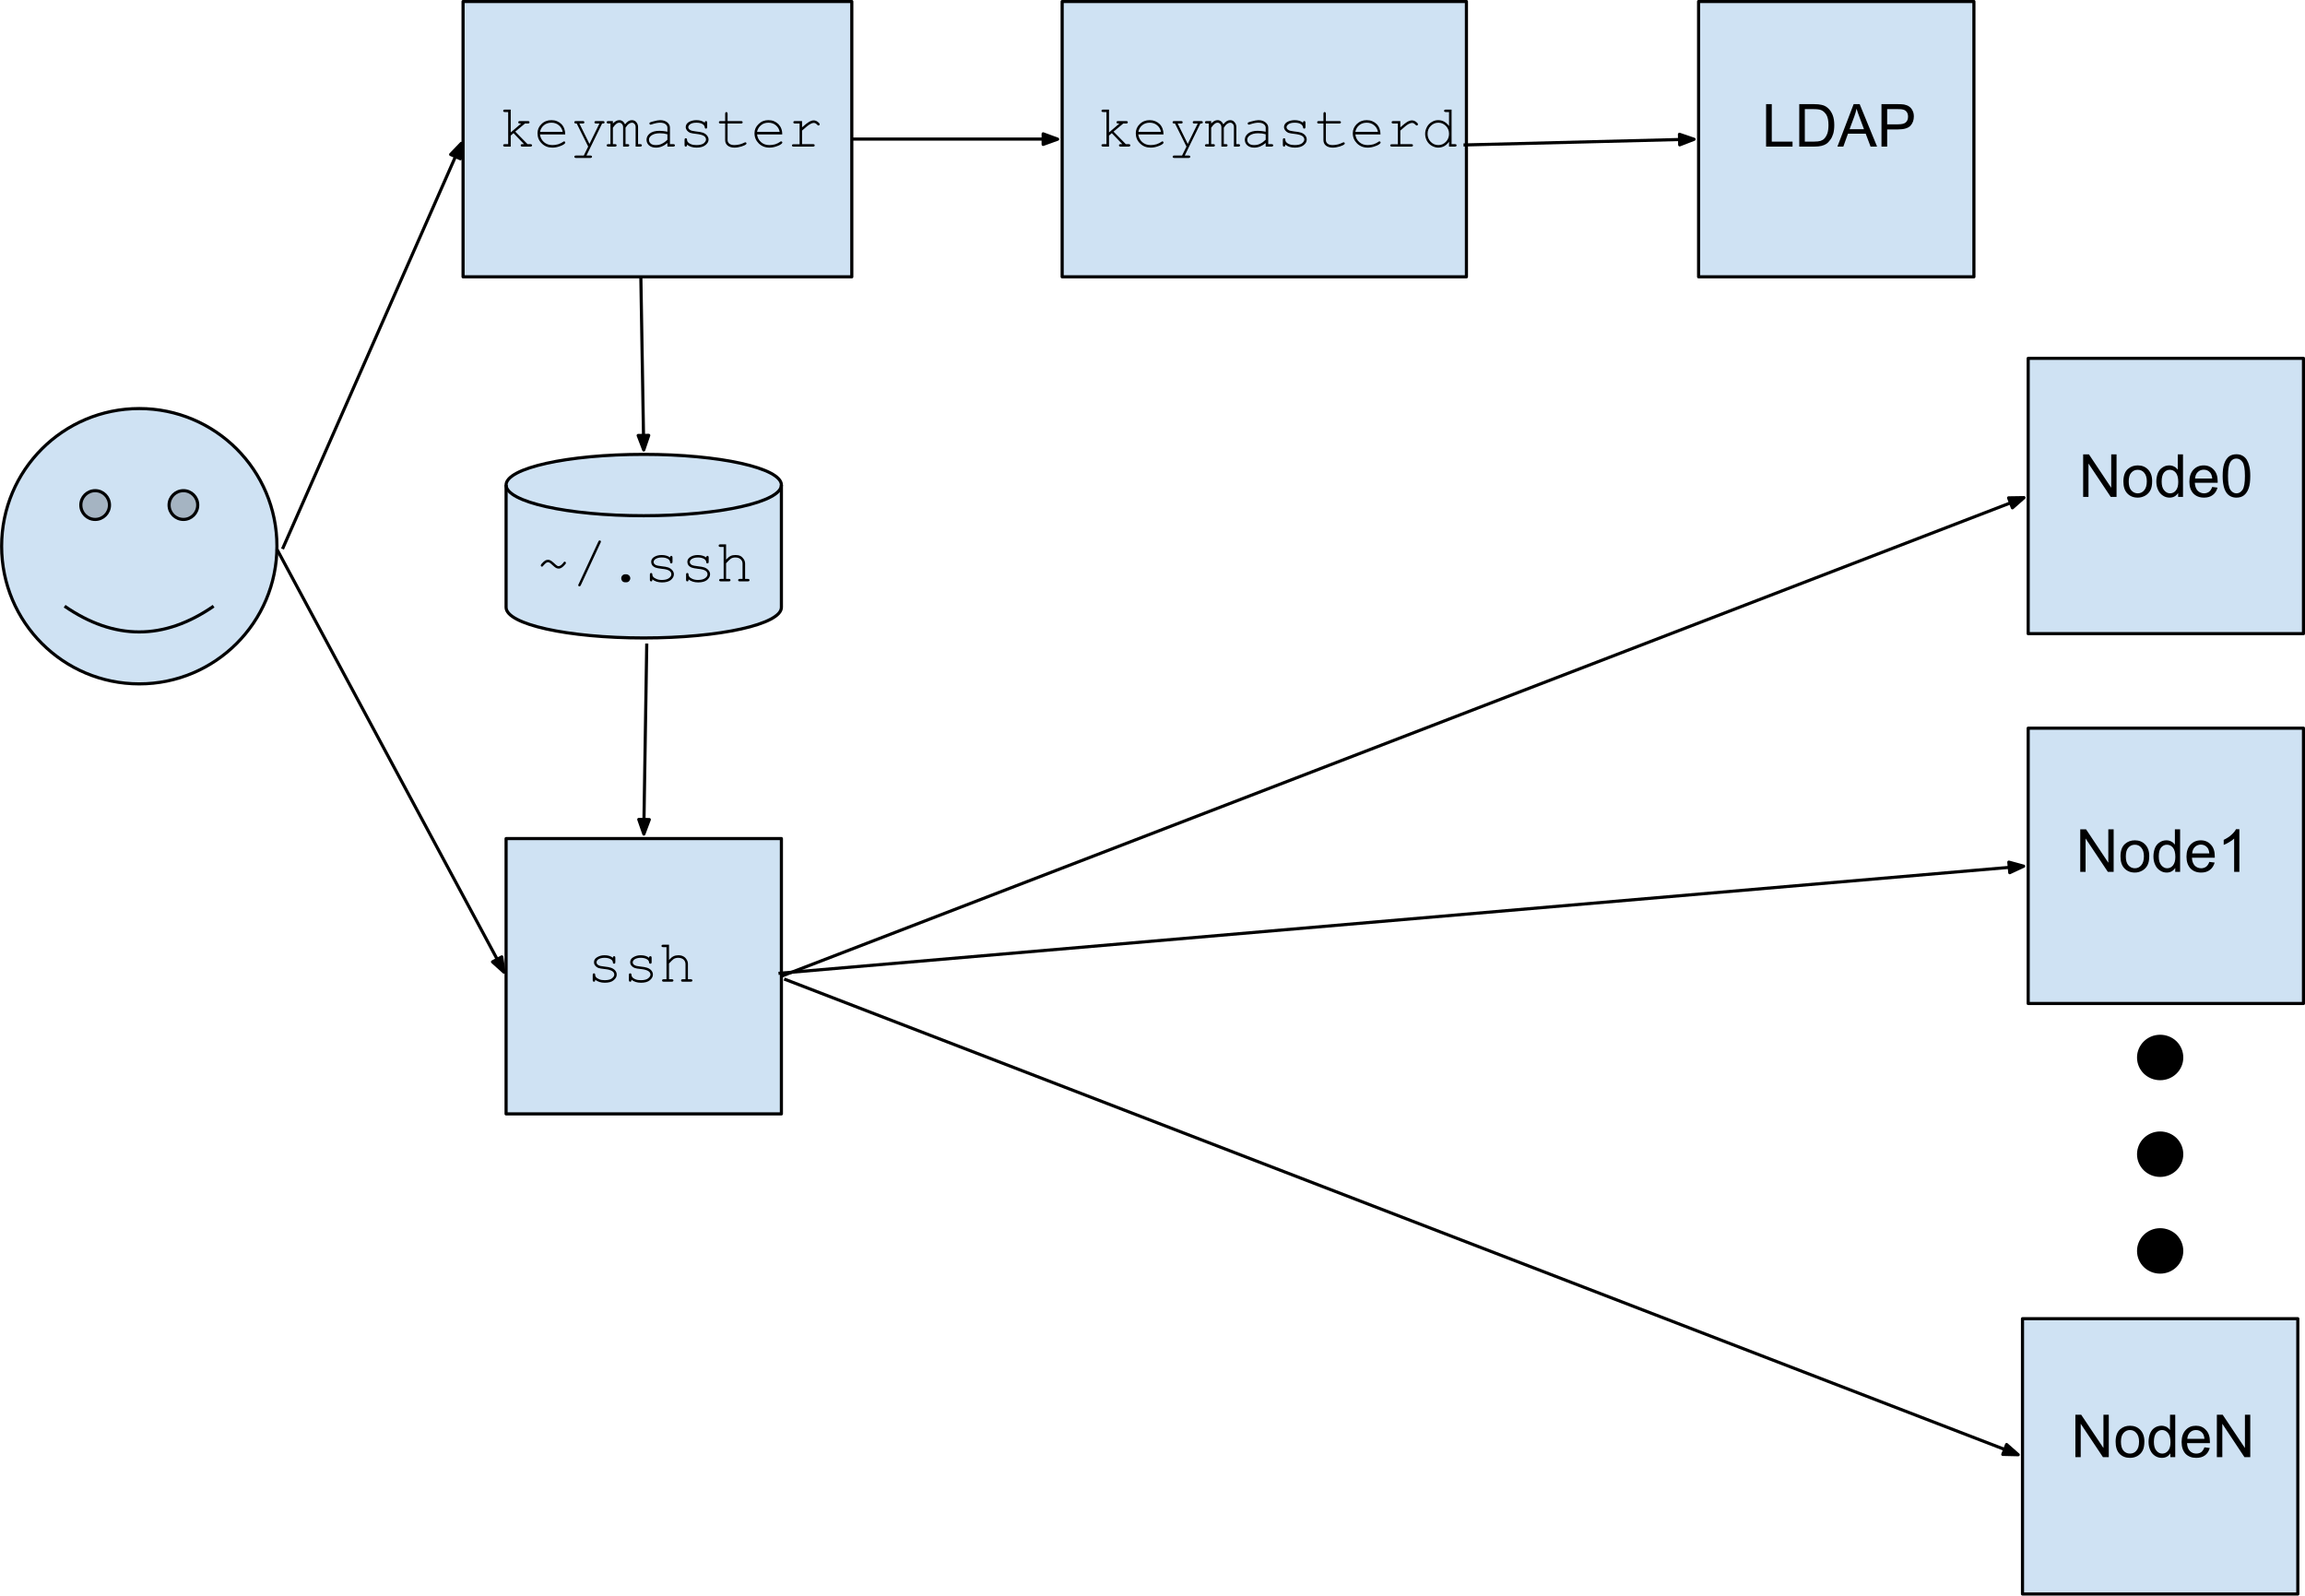 <?xml version="1.0" encoding="UTF-8"?>
<!DOCTYPE svg PUBLIC "-//W3C//DTD SVG 1.1//EN" "http://www.w3.org/Graphics/SVG/1.1/DTD/svg11.dtd">
<svg version="1.2" width="198.76mm" height="137.59mm" viewBox="-14 366 19876 13759" preserveAspectRatio="xMidYMid" fill-rule="evenodd" stroke-width="28.222" stroke-linejoin="round" xmlns="http://www.w3.org/2000/svg" xmlns:ooo="http://xml.openoffice.org/svg/export" xmlns:xlink="http://www.w3.org/1999/xlink" xmlns:presentation="http://sun.com/xmlns/staroffice/presentation" xmlns:smil="http://www.w3.org/2001/SMIL20/" xmlns:anim="urn:oasis:names:tc:opendocument:xmlns:animation:1.0" xml:space="preserve">
 <defs class="ClipPathGroup">
  <clipPath id="presentation_clip_path" clipPathUnits="userSpaceOnUse">
   <rect x="-14" y="366" width="19876" height="13759"/>
  </clipPath>
  <clipPath id="presentation_clip_path_shrink" clipPathUnits="userSpaceOnUse">
   <rect x="5" y="379" width="19837" height="13732"/>
  </clipPath>
 </defs>
 <defs class="TextShapeIndex">
  <g ooo:slide="id1" ooo:id-list="id3 id4 id5 id6 id7 id8 id9 id10 id11 id12 id13 id14 id15 id16 id17 id18 id19 id20 id21 id22 id23 id24 id25 id26 id27 id28 id29 id30 id31 id32 id33 id34 id35 id36 id37 id38 id39 id40 id41 id42 id43 id44 id45 id46 id47 id48 id49 id50 id51 id52 id53 id54 id55 id56 id57 id58 id59 id60 id61 id62 id63 id64 id65 id66 id67 id68 id69 id70 id71 id72 id73 id74 id75 id76 id77"/>
 </defs>
 <defs class="EmbeddedBulletChars">
  <g id="bullet-char-template-57356" transform="scale(0,-0)">
   <path d="M 580,1141 L 1163,571 580,0 -4,571 580,1141 Z"/>
  </g>
  <g id="bullet-char-template-57354" transform="scale(0,-0)">
   <path d="M 8,1128 L 1137,1128 1137,0 8,0 8,1128 Z"/>
  </g>
  <g id="bullet-char-template-10146" transform="scale(0,-0)">
   <path d="M 174,0 L 602,739 174,1481 1456,739 174,0 Z M 1358,739 L 309,1346 659,739 1358,739 Z"/>
  </g>
  <g id="bullet-char-template-10132" transform="scale(0,-0)">
   <path d="M 2015,739 L 1276,0 717,0 1260,543 174,543 174,936 1260,936 717,1481 1274,1481 2015,739 Z"/>
  </g>
  <g id="bullet-char-template-10007" transform="scale(0,-0)">
   <path d="M 0,-2 C -7,14 -16,27 -25,37 L 356,567 C 262,823 215,952 215,954 215,979 228,992 255,992 264,992 276,990 289,987 310,991 331,999 354,1012 L 381,999 492,748 772,1049 836,1024 860,1049 C 881,1039 901,1025 922,1006 886,937 835,863 770,784 769,783 710,716 594,584 L 774,223 C 774,196 753,168 711,139 L 727,119 C 717,90 699,76 672,76 641,76 570,178 457,381 L 164,-76 C 142,-110 111,-127 72,-127 30,-127 9,-110 8,-76 1,-67 -2,-52 -2,-32 -2,-23 -1,-13 0,-2 Z"/>
  </g>
  <g id="bullet-char-template-10004" transform="scale(0,-0)">
   <path d="M 285,-33 C 182,-33 111,30 74,156 52,228 41,333 41,471 41,549 55,616 82,672 116,743 169,778 240,778 293,778 328,747 346,684 L 369,508 C 377,444 397,411 428,410 L 1163,1116 C 1174,1127 1196,1133 1229,1133 1271,1133 1292,1118 1292,1087 L 1292,965 C 1292,929 1282,901 1262,881 L 442,47 C 390,-6 338,-33 285,-33 Z"/>
  </g>
  <g id="bullet-char-template-9679" transform="scale(0,-0)">
   <path d="M 813,0 C 632,0 489,54 383,161 276,268 223,411 223,592 223,773 276,916 383,1023 489,1130 632,1184 813,1184 992,1184 1136,1130 1245,1023 1353,916 1407,772 1407,592 1407,412 1353,268 1245,161 1136,54 992,0 813,0 Z"/>
  </g>
  <g id="bullet-char-template-8226" transform="scale(0,-0)">
   <path d="M 346,457 C 273,457 209,483 155,535 101,586 74,649 74,723 74,796 101,859 155,911 209,963 273,989 346,989 419,989 480,963 531,910 582,859 608,796 608,723 608,648 583,586 532,535 482,483 420,457 346,457 Z"/>
  </g>
  <g id="bullet-char-template-8211" transform="scale(0,-0)">
   <path d="M -4,459 L 1135,459 1135,606 -4,606 -4,459 Z"/>
  </g>
  <g id="bullet-char-template-61548" transform="scale(0,-0)">
   <path d="M 173,740 C 173,903 231,1043 346,1159 462,1274 601,1332 765,1332 928,1332 1067,1274 1183,1159 1299,1043 1357,903 1357,740 1357,577 1299,437 1183,322 1067,206 928,148 765,148 601,148 462,206 346,322 231,437 173,577 173,740 Z"/>
  </g>
 </defs>
 <defs class="TextEmbeddedBitmaps"/>
 <g class="SlideGroup">
  <g>
   <g id="container-id1">
    <g id="id1" class="Slide" clip-path="url(#presentation_clip_path)">
     <g class="Page">
      <g class="com.sun.star.drawing.ClosedBezierShape">
       <g id="id3">
        <rect class="BoundingBox" stroke="none" fill="none" x="0" y="3888" width="2375" height="2376"/>
        <path fill="rgb(207,226,243)" stroke="none" d="M 0,5076 C 0,4420 531,3889 1187,3889 1842,3889 2374,4420 2374,5076 2374,5731 1842,6263 1187,6263 531,6263 0,5731 0,5076 Z"/>
       </g>
      </g>
      <g class="com.sun.star.drawing.ClosedBezierShape">
       <g id="id4">
        <rect class="BoundingBox" stroke="none" fill="none" x="682" y="4597" width="1010" height="249"/>
        <path fill="rgb(165,180,194)" stroke="none" d="M 683,4721 C 683,4653 738,4597 807,4597 875,4597 930,4653 930,4721 930,4790 875,4845 807,4845 738,4845 683,4790 683,4721 Z M 1444,4721 C 1444,4653 1499,4597 1568,4597 1636,4597 1691,4653 1691,4721 1691,4790 1636,4845 1568,4845 1499,4845 1444,4790 1444,4721 Z"/>
       </g>
      </g>
      <g class="com.sun.star.drawing.ClosedBezierShape">
       <g id="id5">
        <rect class="BoundingBox" stroke="none" fill="none" x="543" y="5593" width="1286" height="223"/>
       </g>
      </g>
      <g class="com.sun.star.drawing.ClosedBezierShape">
       <g id="id6">
        <rect class="BoundingBox" stroke="none" fill="none" x="0" y="3888" width="2375" height="2376"/>
       </g>
      </g>
      <g class="com.sun.star.drawing.OpenBezierShape">
       <g id="id7">
        <rect class="BoundingBox" stroke="none" fill="none" x="669" y="4583" width="1037" height="277"/>
        <path fill="none" stroke="rgb(0,0,0)" stroke-width="27" stroke-linejoin="round" d="M 683,4721 C 683,4653 738,4597 807,4597 875,4597 930,4653 930,4721 930,4790 875,4845 807,4845 738,4845 683,4790 683,4721 Z"/>
        <path fill="none" stroke="rgb(0,0,0)" stroke-width="27" stroke-linejoin="round" d="M 1444,4721 C 1444,4653 1499,4597 1568,4597 1636,4597 1691,4653 1691,4721 1691,4790 1636,4845 1568,4845 1499,4845 1444,4790 1444,4721 Z"/>
       </g>
      </g>
      <g class="com.sun.star.drawing.OpenBezierShape">
       <g id="id8">
        <rect class="BoundingBox" stroke="none" fill="none" x="529" y="5579" width="1314" height="251"/>
        <path fill="none" stroke="rgb(0,0,0)" stroke-width="27" stroke-linejoin="round" d="M 543,5593 C 972,5889 1400,5889 1828,5593"/>
       </g>
      </g>
      <g class="com.sun.star.drawing.ClosedBezierShape">
       <g id="id9">
        <rect class="BoundingBox" stroke="none" fill="none" x="-14" y="3875" width="2403" height="2403"/>
        <path fill="none" stroke="rgb(0,0,0)" stroke-width="27" stroke-linejoin="round" d="M 0,5076 C 0,4420 531,3889 1187,3889 1842,3889 2374,4420 2374,5076 2374,5731 1842,6263 1187,6263 531,6263 0,5731 0,5076 Z"/>
       </g>
      </g>
      <g class="com.sun.star.drawing.PolyPolygonShape">
       <g id="id10">
        <rect class="BoundingBox" stroke="none" fill="none" x="3979" y="379" width="3354" height="2375"/>
        <path fill="rgb(207,226,243)" stroke="none" d="M 3979,379 L 7331,379 7331,2753 3979,2753 3979,379 Z"/>
       </g>
      </g>
      <g class="com.sun.star.drawing.PolyPolygonShape">
       <g id="id11">
        <rect class="BoundingBox" stroke="none" fill="none" x="3965" y="365" width="3381" height="2403"/>
        <path fill="none" stroke="rgb(0,0,0)" stroke-width="27" stroke-linejoin="round" d="M 3979,379 L 7331,379 7331,2753 3979,2753 3979,379 Z"/>
       </g>
      </g>
      <g class="com.sun.star.drawing.ClosedBezierShape">
       <g id="id12">
        <rect class="BoundingBox" stroke="none" fill="none" x="4349" y="4284" width="2376" height="1584"/>
        <path fill="rgb(207,226,243)" stroke="none" d="M 4350,4548 C 4350,4402 4881,4284 5537,4284 6192,4284 6724,4402 6724,4548 L 6724,5603 C 6724,5749 6192,5867 5537,5867 4881,5867 4350,5749 4350,5603 L 4350,4548 Z"/>
       </g>
      </g>
      <g class="com.sun.star.drawing.ClosedBezierShape">
       <g id="id13">
        <rect class="BoundingBox" stroke="none" fill="none" x="4349" y="4548" width="2376" height="266"/>
       </g>
      </g>
      <g class="com.sun.star.drawing.ClosedBezierShape">
       <g id="id14">
        <rect class="BoundingBox" stroke="none" fill="none" x="4349" y="4284" width="2376" height="1584"/>
       </g>
      </g>
      <g class="com.sun.star.drawing.OpenBezierShape">
       <g id="id15">
        <rect class="BoundingBox" stroke="none" fill="none" x="4336" y="4534" width="2403" height="294"/>
        <path fill="none" stroke="rgb(0,0,0)" stroke-width="27" stroke-linejoin="round" d="M 6724,4548 C 6724,4694 6192,4813 5537,4813 4881,4813 4350,4694 4350,4548"/>
       </g>
      </g>
      <g class="com.sun.star.drawing.ClosedBezierShape">
       <g id="id16">
        <rect class="BoundingBox" stroke="none" fill="none" x="4336" y="4270" width="2403" height="1612"/>
        <path fill="none" stroke="rgb(0,0,0)" stroke-width="27" stroke-linejoin="round" d="M 4350,4548 C 4350,4402 4881,4284 5537,4284 6192,4284 6724,4402 6724,4548 L 6724,5603 C 6724,5749 6192,5867 5537,5867 4881,5867 4350,5749 4350,5603 L 4350,4548 Z"/>
       </g>
      </g>
      <g class="com.sun.star.drawing.PolyPolygonShape">
       <g id="id17">
        <rect class="BoundingBox" stroke="none" fill="none" x="9144" y="379" width="3488" height="2375"/>
        <path fill="rgb(207,226,243)" stroke="none" d="M 9145,379 L 12631,379 12631,2753 9145,2753 9145,379 Z"/>
       </g>
      </g>
      <g class="com.sun.star.drawing.PolyPolygonShape">
       <g id="id18">
        <rect class="BoundingBox" stroke="none" fill="none" x="9131" y="365" width="3515" height="2403"/>
        <path fill="none" stroke="rgb(0,0,0)" stroke-width="27" stroke-linejoin="round" d="M 9145,379 L 12631,379 12631,2753 9145,2753 9145,379 Z"/>
       </g>
      </g>
      <g class="com.sun.star.drawing.PolyPolygonShape">
       <g id="id19">
        <rect class="BoundingBox" stroke="none" fill="none" x="14633" y="379" width="2375" height="2375"/>
        <path fill="rgb(207,226,243)" stroke="none" d="M 14633,379 L 17007,379 17007,2753 14633,2753 14633,379 Z"/>
       </g>
      </g>
      <g class="com.sun.star.drawing.PolyPolygonShape">
       <g id="id20">
        <rect class="BoundingBox" stroke="none" fill="none" x="14619" y="365" width="2403" height="2403"/>
        <path fill="none" stroke="rgb(0,0,0)" stroke-width="27" stroke-linejoin="round" d="M 14633,379 L 17007,379 17007,2753 14633,2753 14633,379 Z"/>
       </g>
      </g>
      <g class="com.sun.star.drawing.PolyPolygonShape">
       <g id="id21">
        <rect class="BoundingBox" stroke="none" fill="none" x="4349" y="7597" width="2376" height="2375"/>
        <path fill="rgb(207,226,243)" stroke="none" d="M 4350,7597 L 6724,7597 6724,9971 4350,9971 4350,7597 Z"/>
       </g>
      </g>
      <g class="com.sun.star.drawing.PolyPolygonShape">
       <g id="id22">
        <rect class="BoundingBox" stroke="none" fill="none" x="4336" y="7583" width="2403" height="2403"/>
        <path fill="none" stroke="rgb(0,0,0)" stroke-width="27" stroke-linejoin="round" d="M 4350,7597 L 6724,7597 6724,9971 4350,9971 4350,7597 Z"/>
       </g>
      </g>
      <g class="com.sun.star.drawing.PolyPolygonShape">
       <g id="id23">
        <rect class="BoundingBox" stroke="none" fill="none" x="17475" y="3455" width="2375" height="2376"/>
        <path fill="rgb(207,226,243)" stroke="none" d="M 17475,3456 L 19849,3456 19849,5830 17475,5830 17475,3456 Z"/>
       </g>
      </g>
      <g class="com.sun.star.drawing.PolyPolygonShape">
       <g id="id24">
        <rect class="BoundingBox" stroke="none" fill="none" x="17461" y="3442" width="2403" height="2403"/>
        <path fill="none" stroke="rgb(0,0,0)" stroke-width="27" stroke-linejoin="round" d="M 17475,3456 L 19849,3456 19849,5830 17475,5830 17475,3456 Z"/>
       </g>
      </g>
      <g class="com.sun.star.drawing.PolyPolygonShape">
       <g id="id25">
        <rect class="BoundingBox" stroke="none" fill="none" x="17475" y="6644" width="2375" height="2376"/>
        <path fill="rgb(207,226,243)" stroke="none" d="M 17475,6645 L 19849,6645 19849,9019 17475,9019 17475,6645 Z"/>
       </g>
      </g>
      <g class="com.sun.star.drawing.PolyPolygonShape">
       <g id="id26">
        <rect class="BoundingBox" stroke="none" fill="none" x="17461" y="6631" width="2403" height="2403"/>
        <path fill="none" stroke="rgb(0,0,0)" stroke-width="27" stroke-linejoin="round" d="M 17475,6645 L 19849,6645 19849,9019 17475,9019 17475,6645 Z"/>
       </g>
      </g>
      <g class="com.sun.star.drawing.PolyPolygonShape">
       <g id="id27">
        <rect class="BoundingBox" stroke="none" fill="none" x="17426" y="11736" width="2375" height="2376"/>
        <path fill="rgb(207,226,243)" stroke="none" d="M 17426,11737 L 19800,11737 19800,14111 17426,14111 17426,11737 Z"/>
       </g>
      </g>
      <g class="com.sun.star.drawing.PolyPolygonShape">
       <g id="id28">
        <rect class="BoundingBox" stroke="none" fill="none" x="17412" y="11723" width="2403" height="2403"/>
        <path fill="none" stroke="rgb(0,0,0)" stroke-width="27" stroke-linejoin="round" d="M 17426,11737 L 19800,11737 19800,14111 17426,14111 17426,11737 Z"/>
       </g>
      </g>
      <g class="com.sun.star.drawing.PolyPolygonShape">
       <g id="id29">
        <rect class="BoundingBox" stroke="none" fill="none" x="2422" y="1565" width="1559" height="3536"/>
       </g>
      </g>
      <g class="com.sun.star.drawing.LineShape">
       <g id="id30">
        <rect class="BoundingBox" stroke="none" fill="none" x="2408" y="1701" width="1521" height="3414"/>
        <path fill="none" stroke="rgb(0,0,0)" stroke-width="27" stroke-linejoin="round" d="M 2422,5100 L 3914,1715"/>
       </g>
      </g>
      <g class="com.sun.star.drawing.PolyPolygonShape">
       <g id="id31">
        <rect class="BoundingBox" stroke="none" fill="none" x="3848" y="1566" width="133" height="191"/>
        <path fill="rgb(0,0,0)" stroke="none" d="M 3956,1735 L 3964,1602 3872,1698 3956,1735 Z"/>
        <path fill="none" stroke="rgb(0,0,0)" stroke-width="27" stroke-linejoin="miter" d="M 3956,1735 L 3964,1602 3872,1698 3956,1735 Z"/>
       </g>
      </g>
      <g class="com.sun.star.drawing.PolyPolygonShape">
       <g id="id32">
        <rect class="BoundingBox" stroke="none" fill="none" x="2373" y="5100" width="1979" height="3685"/>
       </g>
      </g>
      <g class="com.sun.star.drawing.LineShape">
       <g id="id33">
        <rect class="BoundingBox" stroke="none" fill="none" x="2359" y="5086" width="1930" height="3568"/>
        <path fill="none" stroke="rgb(0,0,0)" stroke-width="27" stroke-linejoin="round" d="M 2373,5100 L 4274,8639"/>
       </g>
      </g>
      <g class="com.sun.star.drawing.PolyPolygonShape">
       <g id="id34">
        <rect class="BoundingBox" stroke="none" fill="none" x="4209" y="8595" width="143" height="190"/>
        <path fill="rgb(0,0,0)" stroke="none" d="M 4233,8660 L 4332,8749 4313,8617 4233,8660 Z"/>
        <path fill="none" stroke="rgb(0,0,0)" stroke-width="27" stroke-linejoin="miter" d="M 4233,8660 L 4332,8749 4313,8617 4233,8660 Z"/>
       </g>
      </g>
      <g class="com.sun.star.drawing.PolyPolygonShape">
       <g id="id35">
        <rect class="BoundingBox" stroke="none" fill="none" x="5512" y="2752" width="27" height="1534"/>
       </g>
      </g>
      <g class="com.sun.star.drawing.LineShape">
       <g id="id36">
        <rect class="BoundingBox" stroke="none" fill="none" x="5498" y="2738" width="52" height="1398"/>
        <path fill="none" stroke="rgb(0,0,0)" stroke-width="27" stroke-linejoin="round" d="M 5512,2752 L 5535,4121"/>
       </g>
      </g>
      <g class="com.sun.star.drawing.PolyPolygonShape">
       <g id="id37">
        <rect class="BoundingBox" stroke="none" fill="none" x="5469" y="4106" width="131" height="181"/>
        <path fill="rgb(0,0,0)" stroke="none" d="M 5489,4121 L 5537,4246 5580,4120 5489,4121 Z"/>
        <path fill="none" stroke="rgb(0,0,0)" stroke-width="27" stroke-linejoin="miter" d="M 5489,4121 L 5537,4246 5580,4120 5489,4121 Z"/>
       </g>
      </g>
      <g class="com.sun.star.drawing.PolyPolygonShape">
       <g id="id38">
        <rect class="BoundingBox" stroke="none" fill="none" x="5537" y="5915" width="27" height="1683"/>
       </g>
      </g>
      <g class="com.sun.star.drawing.LineShape">
       <g id="id39">
        <rect class="BoundingBox" stroke="none" fill="none" x="5525" y="5901" width="53" height="1547"/>
        <path fill="none" stroke="rgb(0,0,0)" stroke-width="27" stroke-linejoin="round" d="M 5563,5915 L 5539,7433"/>
       </g>
      </g>
      <g class="com.sun.star.drawing.PolyPolygonShape">
       <g id="id40">
        <rect class="BoundingBox" stroke="none" fill="none" x="5474" y="7418" width="132" height="181"/>
        <path fill="rgb(0,0,0)" stroke="none" d="M 5494,7432 L 5538,7558 5585,7433 5494,7432 Z"/>
        <path fill="none" stroke="rgb(0,0,0)" stroke-width="27" stroke-linejoin="miter" d="M 5494,7432 L 5538,7558 5585,7433 5494,7432 Z"/>
       </g>
      </g>
      <g class="com.sun.star.drawing.PolyPolygonShape">
       <g id="id41">
        <rect class="BoundingBox" stroke="none" fill="none" x="7330" y="1565" width="1816" height="1"/>
       </g>
      </g>
      <g class="com.sun.star.drawing.LineShape">
       <g id="id42">
        <rect class="BoundingBox" stroke="none" fill="none" x="7316" y="1551" width="1680" height="29"/>
        <path fill="none" stroke="rgb(0,0,0)" stroke-width="27" stroke-linejoin="round" d="M 7330,1565 L 8981,1565"/>
       </g>
      </g>
      <g class="com.sun.star.drawing.PolyPolygonShape">
       <g id="id43">
        <rect class="BoundingBox" stroke="none" fill="none" x="8967" y="1500" width="180" height="132"/>
        <path fill="rgb(0,0,0)" stroke="none" d="M 8981,1611 L 9106,1566 8981,1520 8981,1611 Z"/>
        <path fill="none" stroke="rgb(0,0,0)" stroke-width="27" stroke-linejoin="miter" d="M 8981,1611 L 9106,1566 8981,1520 8981,1611 Z"/>
       </g>
      </g>
      <g class="com.sun.star.drawing.PolyPolygonShape">
       <g id="id44">
        <rect class="BoundingBox" stroke="none" fill="none" x="12606" y="1565" width="2028" height="52"/>
       </g>
      </g>
      <g class="com.sun.star.drawing.LineShape">
       <g id="id45">
        <rect class="BoundingBox" stroke="none" fill="none" x="12592" y="1555" width="1892" height="76"/>
        <path fill="none" stroke="rgb(0,0,0)" stroke-width="27" stroke-linejoin="round" d="M 12606,1616 L 14469,1569"/>
       </g>
      </g>
      <g class="com.sun.star.drawing.PolyPolygonShape">
       <g id="id46">
        <rect class="BoundingBox" stroke="none" fill="none" x="14454" y="1504" width="181" height="132"/>
        <path fill="rgb(0,0,0)" stroke="none" d="M 14470,1615 L 14594,1567 14468,1524 14470,1615 Z"/>
        <path fill="none" stroke="rgb(0,0,0)" stroke-width="27" stroke-linejoin="miter" d="M 14470,1615 L 14594,1567 14468,1524 14470,1615 Z"/>
       </g>
      </g>
      <g class="com.sun.star.drawing.PolyPolygonShape">
       <g id="id47">
        <rect class="BoundingBox" stroke="none" fill="none" x="6723" y="4643" width="10754" height="4142"/>
       </g>
      </g>
      <g class="com.sun.star.drawing.LineShape">
       <g id="id48">
        <rect class="BoundingBox" stroke="none" fill="none" x="6709" y="4688" width="10629" height="4111"/>
        <path fill="none" stroke="rgb(0,0,0)" stroke-width="27" stroke-linejoin="round" d="M 6723,8784 L 17323,4702"/>
       </g>
      </g>
      <g class="com.sun.star.drawing.PolyPolygonShape">
       <g id="id49">
        <rect class="BoundingBox" stroke="none" fill="none" x="17286" y="4642" width="191" height="127"/>
        <path fill="rgb(0,0,0)" stroke="none" d="M 17339,4745 L 17439,4657 17306,4659 17339,4745 Z"/>
        <path fill="none" stroke="rgb(0,0,0)" stroke-width="27" stroke-linejoin="miter" d="M 17339,4745 L 17439,4657 17306,4659 17339,4745 Z"/>
       </g>
      </g>
      <g class="com.sun.star.drawing.PolyPolygonShape">
       <g id="id50">
        <rect class="BoundingBox" stroke="none" fill="none" x="6699" y="7831" width="10778" height="929"/>
       </g>
      </g>
      <g class="com.sun.star.drawing.LineShape">
       <g id="id51">
        <rect class="BoundingBox" stroke="none" fill="none" x="6685" y="7831" width="10643" height="943"/>
        <path fill="none" stroke="rgb(0,0,0)" stroke-width="27" stroke-linejoin="round" d="M 6699,8759 L 17313,7845"/>
       </g>
      </g>
      <g class="com.sun.star.drawing.PolyPolygonShape">
       <g id="id52">
        <rect class="BoundingBox" stroke="none" fill="none" x="17292" y="7781" width="185" height="132"/>
        <path fill="rgb(0,0,0)" stroke="none" d="M 17316,7891 L 17436,7835 17308,7800 17316,7891 Z"/>
        <path fill="none" stroke="rgb(0,0,0)" stroke-width="27" stroke-linejoin="miter" d="M 17316,7891 L 17436,7835 17308,7800 17316,7891 Z"/>
       </g>
      </g>
      <g class="com.sun.star.drawing.PolyPolygonShape">
       <g id="id53">
        <rect class="BoundingBox" stroke="none" fill="none" x="6748" y="8808" width="10680" height="4117"/>
       </g>
      </g>
      <g class="com.sun.star.drawing.LineShape">
       <g id="id54">
        <rect class="BoundingBox" stroke="none" fill="none" x="6734" y="8794" width="10555" height="4086"/>
        <path fill="none" stroke="rgb(0,0,0)" stroke-width="27" stroke-linejoin="round" d="M 6748,8808 L 17274,12865"/>
       </g>
      </g>
      <g class="com.sun.star.drawing.PolyPolygonShape">
       <g id="id55">
        <rect class="BoundingBox" stroke="none" fill="none" x="17236" y="12799" width="191" height="127"/>
        <path fill="rgb(0,0,0)" stroke="none" d="M 17256,12907 L 17389,12910 17289,12822 17256,12907 Z"/>
        <path fill="none" stroke="rgb(0,0,0)" stroke-width="27" stroke-linejoin="miter" d="M 17256,12907 L 17389,12910 17289,12822 17256,12907 Z"/>
       </g>
      </g>
      <g class="com.sun.star.drawing.PolyPolygonShape">
       <g id="id56">
        <rect class="BoundingBox" stroke="none" fill="none" x="4004" y="893" width="3354" height="1663"/>
       </g>
      </g>
      <g class="com.sun.star.drawing.ClosedBezierShape">
       <g id="id57">
        <rect class="BoundingBox" stroke="none" fill="none" x="4324" y="1311" width="2731" height="418"/>
        <path fill="rgb(0,0,0)" stroke="none" d="M 4390,1535 L 4390,1630 4340,1630 C 4334,1630 4331,1629 4328,1627 4326,1625 4325,1622 4325,1619 4325,1616 4326,1614 4328,1612 4331,1610 4334,1609 4340,1609 L 4368,1609 4368,1332 4340,1332 C 4334,1332 4331,1331 4328,1329 4326,1327 4325,1325 4325,1322 4325,1319 4326,1316 4328,1314 4331,1312 4334,1311 4340,1311 L 4390,1311 4390,1508 4480,1431 4469,1431 C 4464,1431 4460,1430 4458,1428 4456,1426 4455,1424 4455,1421 4455,1417 4456,1415 4458,1413 4460,1411 4464,1410 4469,1410 L 4537,1410 C 4543,1410 4546,1411 4549,1413 4551,1415 4552,1417 4552,1421 4552,1424 4551,1426 4549,1428 4546,1430 4543,1431 4537,1431 L 4513,1431 4429,1501 4535,1609 4559,1609 C 4565,1609 4568,1610 4570,1612 4573,1614 4574,1616 4574,1619 4574,1622 4573,1625 4570,1627 4568,1629 4565,1630 4559,1630 L 4490,1630 C 4485,1630 4482,1629 4479,1627 4477,1625 4476,1622 4476,1619 4476,1616 4477,1614 4479,1612 4482,1610 4485,1609 4490,1609 L 4505,1609 4414,1514 4390,1535 Z M 4860,1525 L 4642,1525 C 4646,1553 4658,1575 4677,1592 4697,1609 4721,1617 4749,1617 4765,1617 4782,1615 4799,1610 4817,1604 4831,1597 4842,1589 4845,1586 4848,1585 4850,1585 4853,1585 4855,1586 4857,1588 4859,1590 4860,1593 4860,1595 4860,1598 4859,1601 4856,1604 4848,1612 4834,1620 4813,1627 4792,1635 4771,1639 4749,1639 4713,1639 4682,1627 4658,1603 4633,1579 4621,1550 4621,1515 4621,1484 4632,1458 4655,1436 4678,1413 4707,1402 4741,1402 4776,1402 4804,1414 4827,1436 4849,1459 4860,1489 4860,1525 Z M 4838,1503 C 4834,1480 4823,1461 4805,1446 4787,1431 4766,1424 4741,1424 4716,1424 4694,1431 4676,1446 4659,1460 4647,1480 4643,1503 L 4838,1503 Z M 5058,1630 L 4959,1431 4953,1431 C 4947,1431 4944,1430 4942,1428 4939,1426 4938,1424 4938,1421 4938,1419 4939,1417 4940,1415 4941,1413 4942,1412 4944,1411 4946,1410 4949,1410 4953,1410 L 5011,1410 C 5016,1410 5020,1411 5022,1413 5024,1415 5025,1417 5025,1421 5025,1424 5024,1426 5022,1428 5020,1430 5016,1431 5011,1431 L 4982,1431 5069,1607 5155,1431 5126,1431 C 5121,1431 5118,1430 5115,1428 5113,1426 5112,1424 5112,1421 5112,1417 5113,1415 5115,1413 5118,1411 5121,1410 5126,1410 L 5184,1410 C 5190,1410 5193,1411 5195,1413 5198,1415 5199,1417 5199,1421 5199,1423 5198,1425 5197,1427 5196,1429 5194,1430 5192,1430 5191,1431 5186,1431 5178,1431 L 5043,1707 5076,1707 C 5081,1707 5085,1708 5087,1710 5090,1712 5091,1714 5091,1717 5091,1721 5090,1723 5087,1725 5085,1727 5081,1728 5076,1728 L 4953,1728 C 4948,1728 4945,1727 4942,1725 4940,1723 4939,1721 4939,1717 4939,1714 4940,1712 4942,1710 4945,1708 4948,1707 4953,1707 L 5020,1707 5058,1630 Z M 5271,1410 L 5271,1431 C 5289,1412 5307,1402 5326,1402 5337,1402 5346,1405 5355,1411 5363,1417 5370,1426 5376,1438 5385,1426 5395,1417 5404,1411 5414,1405 5424,1402 5434,1402 5449,1402 5461,1407 5471,1417 5482,1430 5488,1444 5488,1460 L 5488,1609 5506,1609 C 5512,1609 5515,1610 5517,1612 5519,1614 5521,1616 5521,1619 5521,1622 5519,1625 5517,1627 5515,1629 5512,1630 5506,1630 L 5467,1630 5467,1461 C 5467,1450 5464,1441 5457,1434 5451,1427 5443,1424 5435,1424 5427,1424 5418,1427 5410,1433 5401,1438 5391,1450 5380,1467 L 5380,1609 5398,1609 C 5403,1609 5407,1610 5409,1612 5411,1614 5412,1616 5412,1619 5412,1622 5411,1625 5409,1627 5407,1629 5403,1630 5398,1630 L 5359,1630 5359,1463 C 5359,1452 5356,1442 5349,1435 5342,1427 5335,1424 5326,1424 5319,1424 5311,1426 5304,1431 5294,1438 5283,1450 5271,1467 L 5271,1609 5289,1609 C 5294,1609 5298,1610 5300,1612 5302,1614 5303,1616 5303,1619 5303,1622 5302,1625 5300,1627 5298,1629 5294,1630 5289,1630 L 5232,1630 C 5227,1630 5223,1629 5221,1627 5219,1625 5217,1622 5217,1619 5217,1616 5219,1614 5221,1612 5223,1610 5227,1609 5232,1609 L 5250,1609 5250,1431 5232,1431 C 5227,1431 5223,1430 5221,1428 5219,1426 5217,1424 5217,1421 5217,1417 5219,1415 5221,1413 5223,1411 5227,1410 5232,1410 L 5271,1410 Z M 5741,1630 L 5741,1599 C 5711,1625 5678,1639 5642,1639 5617,1639 5597,1632 5582,1619 5568,1606 5561,1590 5561,1571 5561,1551 5570,1532 5589,1517 5608,1502 5636,1494 5672,1494 5682,1494 5693,1495 5704,1496 5716,1497 5728,1499 5741,1502 L 5741,1467 C 5741,1456 5736,1445 5725,1437 5714,1428 5698,1424 5676,1424 5660,1424 5637,1428 5607,1438 5601,1440 5598,1441 5596,1441 5594,1441 5591,1440 5589,1438 5587,1436 5586,1433 5586,1430 5586,1427 5587,1425 5589,1423 5591,1421 5601,1417 5618,1413 5644,1406 5664,1402 5678,1402 5704,1402 5725,1409 5741,1422 5756,1435 5763,1450 5763,1467 L 5763,1609 5791,1609 C 5797,1609 5800,1610 5802,1612 5805,1614 5806,1616 5806,1619 5806,1622 5805,1625 5802,1627 5800,1629 5797,1630 5791,1630 L 5741,1630 Z M 5741,1524 C 5731,1521 5721,1519 5710,1517 5699,1516 5687,1515 5675,1515 5644,1515 5619,1522 5602,1535 5589,1545 5582,1557 5582,1571 5582,1584 5587,1595 5597,1604 5607,1613 5622,1617 5641,1617 5660,1617 5677,1614 5692,1606 5708,1599 5725,1587 5741,1571 L 5741,1524 Z M 6063,1424 C 6063,1419 6064,1415 6066,1413 6068,1411 6070,1410 6073,1410 6076,1410 6079,1411 6081,1413 6083,1415 6084,1419 6084,1424 L 6084,1461 C 6084,1466 6083,1470 6081,1472 6079,1474 6076,1475 6073,1475 6070,1475 6068,1474 6066,1472 6064,1470 6063,1467 6063,1463 6062,1453 6056,1445 6047,1438 6033,1428 6014,1424 5992,1424 5968,1424 5949,1428 5936,1438 5926,1446 5921,1454 5921,1463 5921,1473 5927,1481 5939,1488 5947,1493 5962,1496 5985,1499 6015,1502 6035,1506 6047,1510 6063,1516 6075,1524 6083,1535 6091,1545 6096,1557 6096,1569 6096,1587 6087,1603 6069,1617 6052,1631 6026,1639 5993,1639 5959,1639 5931,1630 5910,1613 5910,1619 5910,1622 5909,1624 5908,1626 5907,1627 5905,1628 5904,1629 5902,1630 5899,1630 5896,1630 5894,1629 5892,1627 5890,1625 5889,1621 5889,1616 L 5889,1572 C 5889,1567 5890,1563 5892,1561 5894,1559 5896,1558 5899,1558 5903,1558 5905,1559 5907,1561 5909,1563 5910,1566 5910,1569 5910,1577 5912,1584 5916,1589 5922,1597 5931,1604 5944,1609 5957,1615 5973,1617 5992,1617 6020,1617 6040,1612 6054,1602 6067,1591 6074,1580 6074,1569 6074,1556 6067,1545 6054,1537 6040,1529 6019,1524 5993,1521 5966,1518 5948,1515 5936,1511 5925,1506 5916,1499 5909,1490 5903,1482 5899,1472 5899,1462 5899,1444 5908,1429 5926,1418 5944,1408 5966,1402 5991,1402 6020,1402 6044,1409 6063,1424 Z M 6260,1410 L 6376,1410 C 6381,1410 6385,1411 6386,1413 6389,1415 6390,1417 6390,1421 6390,1424 6389,1426 6386,1428 6385,1430 6381,1431 6376,1431 L 6260,1431 6260,1574 C 6260,1586 6265,1597 6275,1605 6285,1613 6299,1617 6319,1617 6333,1617 6348,1615 6365,1611 6382,1606 6395,1601 6404,1596 6408,1594 6411,1593 6413,1593 6415,1593 6418,1594 6420,1596 6422,1598 6423,1601 6423,1604 6423,1606 6422,1608 6419,1610 6414,1616 6401,1622 6380,1629 6359,1635 6339,1639 6320,1639 6295,1639 6275,1633 6260,1621 6246,1609 6239,1594 6239,1574 L 6239,1431 6199,1431 C 6194,1431 6190,1430 6188,1428 6186,1426 6185,1424 6185,1421 6185,1417 6186,1415 6188,1413 6190,1411 6194,1410 6199,1410 L 6239,1410 6239,1347 C 6239,1342 6240,1338 6242,1336 6244,1334 6246,1332 6249,1332 6252,1332 6255,1334 6257,1336 6259,1338 6260,1342 6260,1347 L 6260,1410 Z M 6731,1525 L 6514,1525 C 6518,1553 6529,1575 6549,1592 6568,1609 6592,1617 6621,1617 6637,1617 6653,1615 6671,1610 6688,1604 6702,1597 6713,1589 6716,1586 6719,1585 6721,1585 6724,1585 6727,1586 6729,1588 6731,1590 6732,1593 6732,1595 6732,1598 6730,1601 6727,1604 6719,1612 6705,1620 6684,1627 6663,1635 6642,1639 6621,1639 6584,1639 6554,1627 6529,1603 6505,1579 6492,1550 6492,1515 6492,1484 6504,1458 6527,1436 6550,1413 6578,1402 6612,1402 6647,1402 6675,1414 6698,1436 6720,1459 6732,1489 6731,1525 Z M 6709,1503 C 6705,1480 6694,1461 6676,1446 6658,1431 6637,1424 6612,1424 6587,1424 6565,1431 6548,1446 6530,1460 6519,1480 6514,1503 L 6709,1503 Z M 6902,1410 L 6902,1464 C 6930,1439 6951,1423 6965,1415 6978,1408 6991,1404 7003,1404 7015,1404 7027,1409 7038,1417 7049,1426 7054,1432 7054,1437 7054,1440 7053,1443 7051,1445 7049,1447 7047,1448 7043,1448 7041,1448 7040,1448 7039,1447 7038,1447 7036,1445 7032,1441 7027,1435 7021,1431 7017,1429 7012,1427 7008,1426 7004,1426 6995,1426 6984,1429 6971,1437 6957,1444 6935,1463 6902,1492 L 6902,1609 6997,1609 C 7002,1609 7005,1610 7008,1612 7010,1614 7011,1616 7011,1619 7011,1622 7010,1625 7008,1627 7005,1629 7002,1630 6997,1630 L 6829,1630 C 6824,1630 6821,1629 6818,1627 6816,1625 6815,1623 6815,1620 6815,1617 6816,1615 6818,1613 6820,1611 6824,1610 6829,1610 L 6881,1610 6881,1431 6841,1431 C 6836,1431 6833,1430 6830,1428 6828,1426 6827,1424 6827,1421 6827,1417 6828,1415 6830,1413 6833,1411 6836,1410 6841,1410 L 6902,1410 Z"/>
       </g>
      </g>
      <g class="com.sun.star.drawing.PolyPolygonShape">
       <g id="id58">
        <rect class="BoundingBox" stroke="none" fill="none" x="9145" y="893" width="3701" height="1663"/>
       </g>
      </g>
      <g class="com.sun.star.drawing.ClosedBezierShape">
       <g id="id59">
        <rect class="BoundingBox" stroke="none" fill="none" x="9484" y="1311" width="3063" height="418"/>
        <path fill="rgb(0,0,0)" stroke="none" d="M 9549,1535 L 9549,1630 9499,1630 C 9493,1630 9490,1629 9487,1627 9485,1625 9484,1622 9484,1619 9484,1616 9485,1614 9487,1612 9490,1610 9493,1609 9499,1609 L 9527,1609 9527,1332 9499,1332 C 9493,1332 9490,1331 9487,1329 9485,1327 9484,1325 9484,1322 9484,1319 9485,1316 9487,1314 9490,1312 9493,1311 9499,1311 L 9549,1311 9549,1508 9639,1431 9628,1431 C 9623,1431 9619,1430 9617,1428 9615,1426 9614,1424 9614,1421 9614,1417 9615,1415 9617,1413 9619,1411 9623,1410 9628,1410 L 9696,1410 C 9702,1410 9705,1411 9708,1413 9710,1415 9711,1417 9711,1421 9711,1424 9710,1426 9708,1428 9705,1430 9702,1431 9696,1431 L 9672,1431 9588,1501 9694,1609 9718,1609 C 9724,1609 9727,1610 9729,1612 9732,1614 9733,1616 9733,1619 9733,1622 9732,1625 9729,1627 9727,1629 9724,1630 9718,1630 L 9649,1630 C 9644,1630 9641,1629 9638,1627 9636,1625 9635,1622 9635,1619 9635,1616 9636,1614 9638,1612 9641,1610 9644,1609 9649,1609 L 9664,1609 9573,1514 9549,1535 Z M 10019,1525 L 9801,1525 C 9805,1553 9817,1575 9836,1592 9856,1609 9880,1617 9908,1617 9924,1617 9941,1615 9958,1610 9976,1604 9990,1597 10001,1589 10004,1586 10007,1585 10009,1585 10012,1585 10014,1586 10016,1588 10018,1590 10019,1593 10019,1595 10019,1598 10018,1601 10015,1604 10007,1612 9993,1620 9972,1627 9951,1635 9930,1639 9908,1639 9872,1639 9841,1627 9817,1603 9792,1579 9780,1550 9780,1515 9780,1484 9791,1458 9814,1436 9837,1413 9866,1402 9900,1402 9934,1402 9963,1414 9986,1436 10008,1459 10019,1489 10019,1525 Z M 9997,1503 C 9993,1480 9982,1461 9964,1446 9946,1431 9925,1424 9900,1424 9875,1424 9853,1431 9835,1446 9818,1460 9806,1480 9802,1503 L 9997,1503 Z M 10217,1630 L 10118,1431 10112,1431 C 10106,1431 10103,1430 10100,1428 10098,1426 10097,1424 10097,1421 10097,1419 10098,1417 10099,1415 10100,1413 10101,1412 10103,1411 10105,1410 10108,1410 10112,1410 L 10170,1410 C 10175,1410 10179,1411 10181,1413 10183,1415 10184,1417 10184,1421 10184,1424 10183,1426 10181,1428 10179,1430 10175,1431 10170,1431 L 10141,1431 10228,1607 10314,1431 10285,1431 C 10280,1431 10277,1430 10274,1428 10272,1426 10271,1424 10271,1421 10271,1417 10272,1415 10274,1413 10277,1411 10280,1410 10285,1410 L 10343,1410 C 10349,1410 10352,1411 10354,1413 10357,1415 10358,1417 10358,1421 10358,1423 10357,1425 10356,1427 10354,1429 10353,1430 10351,1430 10350,1431 10345,1431 10337,1431 L 10202,1707 10235,1707 C 10240,1707 10244,1708 10246,1710 10248,1712 10250,1714 10250,1717 10250,1721 10248,1723 10246,1725 10244,1727 10240,1728 10235,1728 L 10112,1728 C 10107,1728 10104,1727 10101,1725 10099,1723 10098,1721 10098,1717 10098,1714 10099,1712 10101,1710 10104,1708 10107,1707 10112,1707 L 10179,1707 10217,1630 Z M 10430,1410 L 10430,1431 C 10448,1412 10466,1402 10485,1402 10496,1402 10505,1405 10514,1411 10522,1417 10529,1426 10535,1438 10544,1426 10554,1417 10563,1411 10573,1405 10583,1402 10593,1402 10608,1402 10620,1407 10629,1417 10641,1430 10647,1444 10647,1460 L 10647,1609 10665,1609 C 10670,1609 10674,1610 10676,1612 10678,1614 10679,1616 10679,1619 10679,1622 10678,1625 10676,1627 10674,1629 10670,1630 10665,1630 L 10626,1630 10626,1461 C 10626,1450 10623,1441 10616,1434 10610,1427 10602,1424 10594,1424 10586,1424 10577,1427 10569,1433 10560,1438 10550,1450 10539,1467 L 10539,1609 10557,1609 C 10562,1609 10566,1610 10568,1612 10570,1614 10571,1616 10571,1619 10571,1622 10570,1625 10568,1627 10566,1629 10562,1630 10557,1630 L 10518,1630 10518,1463 C 10518,1452 10514,1442 10508,1435 10501,1427 10494,1424 10485,1424 10478,1424 10470,1426 10463,1431 10453,1438 10442,1450 10430,1467 L 10430,1609 10448,1609 C 10453,1609 10457,1610 10459,1612 10461,1614 10462,1616 10462,1619 10462,1622 10461,1625 10459,1627 10457,1629 10453,1630 10448,1630 L 10391,1630 C 10386,1630 10382,1629 10380,1627 10378,1625 10376,1622 10376,1619 10376,1616 10378,1614 10380,1612 10382,1610 10386,1609 10391,1609 L 10409,1609 10409,1431 10391,1431 C 10386,1431 10382,1430 10380,1428 10378,1426 10376,1424 10376,1421 10376,1417 10378,1415 10380,1413 10382,1411 10386,1410 10391,1410 L 10430,1410 Z M 10900,1630 L 10900,1599 C 10870,1625 10836,1639 10801,1639 10776,1639 10756,1632 10741,1619 10727,1606 10720,1590 10720,1571 10720,1551 10729,1532 10748,1517 10767,1502 10795,1494 10831,1494 10841,1494 10852,1495 10863,1496 10875,1497 10887,1499 10900,1502 L 10900,1467 C 10900,1456 10895,1445 10884,1437 10873,1428 10857,1424 10835,1424 10819,1424 10796,1428 10766,1438 10760,1440 10757,1441 10755,1441 10753,1441 10750,1440 10748,1438 10746,1436 10745,1433 10745,1430 10745,1427 10746,1425 10748,1423 10750,1421 10760,1417 10777,1413 10803,1406 10823,1402 10837,1402 10863,1402 10884,1409 10899,1422 10915,1435 10922,1450 10922,1467 L 10922,1609 10950,1609 C 10956,1609 10959,1610 10961,1612 10964,1614 10965,1616 10965,1619 10965,1622 10964,1625 10961,1627 10959,1629 10956,1630 10950,1630 L 10900,1630 Z M 10900,1524 C 10890,1521 10880,1519 10869,1517 10858,1516 10846,1515 10834,1515 10803,1515 10778,1522 10761,1535 10748,1545 10741,1557 10741,1571 10741,1584 10746,1595 10756,1604 10766,1613 10781,1617 10800,1617 10819,1617 10835,1614 10851,1606 10867,1599 10883,1587 10900,1571 L 10900,1524 Z M 11222,1424 C 11222,1419 11223,1415 11225,1413 11227,1411 11229,1410 11232,1410 11235,1410 11238,1411 11240,1413 11242,1415 11243,1419 11243,1424 L 11243,1461 C 11243,1466 11242,1470 11240,1472 11238,1474 11235,1475 11232,1475 11229,1475 11227,1474 11225,1472 11223,1470 11222,1467 11222,1463 11220,1453 11215,1445 11206,1438 11192,1428 11173,1424 11151,1424 11127,1424 11108,1428 11095,1438 11085,1446 11080,1454 11080,1463 11080,1473 11086,1481 11098,1488 11106,1493 11121,1496 11144,1499 11174,1502 11194,1506 11206,1510 11222,1516 11234,1524 11242,1535 11250,1545 11254,1557 11254,1569 11254,1587 11246,1603 11228,1617 11211,1631 11185,1639 11151,1639 11118,1639 11090,1630 11069,1613 11069,1619 11069,1622 11068,1624 11067,1626 11066,1627 11064,1628 11063,1629 11061,1630 11058,1630 11055,1630 11053,1629 11051,1627 11049,1625 11048,1621 11048,1616 L 11048,1572 C 11048,1567 11049,1563 11051,1561 11053,1559 11055,1558 11058,1558 11061,1558 11064,1559 11066,1561 11068,1563 11069,1566 11069,1569 11069,1577 11071,1584 11075,1589 11081,1597 11090,1604 11103,1609 11116,1615 11132,1617 11151,1617 11179,1617 11199,1612 11213,1602 11226,1591 11233,1580 11233,1569 11233,1556 11226,1545 11213,1537 11199,1529 11178,1524 11152,1521 11125,1518 11106,1515 11095,1511 11084,1506 11075,1499 11068,1490 11062,1482 11058,1472 11058,1462 11058,1444 11067,1429 11085,1418 11103,1408 11125,1402 11150,1402 11179,1402 11203,1409 11222,1424 Z M 11419,1410 L 11535,1410 C 11540,1410 11543,1411 11545,1413 11548,1415 11549,1417 11549,1421 11549,1424 11548,1426 11545,1428 11543,1430 11540,1431 11535,1431 L 11419,1431 11419,1574 C 11419,1586 11424,1597 11434,1605 11444,1613 11458,1617 11477,1617 11492,1617 11507,1615 11524,1611 11541,1606 11554,1601 11563,1596 11567,1594 11569,1593 11571,1593 11574,1593 11577,1594 11579,1596 11581,1598 11582,1601 11582,1604 11582,1606 11581,1608 11578,1610 11573,1616 11560,1622 11539,1629 11518,1635 11498,1639 11479,1639 11454,1639 11434,1633 11419,1621 11405,1609 11398,1594 11398,1574 L 11398,1431 11358,1431 C 11353,1431 11349,1430 11347,1428 11345,1426 11344,1424 11344,1421 11344,1417 11345,1415 11347,1413 11349,1411 11353,1410 11358,1410 L 11398,1410 11398,1347 C 11398,1342 11399,1338 11401,1336 11403,1334 11405,1332 11408,1332 11411,1332 11414,1334 11416,1336 11418,1338 11419,1342 11419,1347 L 11419,1410 Z M 11890,1525 L 11673,1525 C 11677,1553 11688,1575 11708,1592 11727,1609 11751,1617 11780,1617 11795,1617 11812,1615 11830,1610 11847,1604 11861,1597 11872,1589 11875,1586 11878,1585 11880,1585 11883,1585 11886,1586 11888,1588 11890,1590 11891,1593 11891,1595 11891,1598 11889,1601 11886,1604 11878,1612 11864,1620 11843,1627 11822,1635 11801,1639 11780,1639 11743,1639 11713,1627 11688,1603 11664,1579 11651,1550 11651,1515 11651,1484 11663,1458 11685,1436 11709,1413 11737,1402 11771,1402 11806,1402 11834,1414 11857,1436 11879,1459 11890,1489 11890,1525 Z M 11868,1503 C 11864,1480 11853,1461 11835,1446 11817,1431 11796,1424 11771,1424 11746,1424 11724,1431 11706,1446 11689,1460 11678,1480 11673,1503 L 11868,1503 Z M 12061,1410 L 12061,1464 C 12089,1439 12110,1423 12123,1415 12137,1408 12150,1404 12161,1404 12174,1404 12186,1409 12197,1417 12208,1426 12213,1432 12213,1437 12213,1440 12212,1443 12210,1445 12208,1447 12205,1448 12202,1448 12200,1448 12199,1448 12198,1447 12197,1447 12195,1445 12191,1441 12185,1435 12180,1431 12176,1429 12171,1427 12167,1426 12163,1426 12154,1426 12143,1429 12129,1437 12116,1444 12094,1463 12061,1492 L 12061,1609 12155,1609 C 12161,1609 12164,1610 12167,1612 12169,1614 12170,1616 12170,1619 12170,1622 12169,1625 12167,1627 12164,1629 12161,1630 12155,1630 L 11988,1630 C 11983,1630 11980,1629 11977,1627 11975,1625 11974,1623 11974,1620 11974,1617 11975,1615 11977,1613 11979,1611 11983,1610 11988,1610 L 12040,1610 12040,1431 12000,1431 C 11995,1431 11992,1430 11989,1428 11987,1426 11986,1424 11986,1421 11986,1417 11987,1415 11989,1413 11992,1411 11995,1410 12000,1410 L 12061,1410 Z M 12503,1311 L 12503,1609 12531,1609 C 12537,1609 12540,1610 12543,1612 12545,1614 12546,1616 12546,1619 12546,1622 12545,1625 12543,1627 12540,1629 12537,1630 12531,1630 L 12481,1630 12481,1588 C 12457,1622 12425,1639 12387,1639 12368,1639 12350,1633 12332,1623 12314,1613 12300,1598 12290,1580 12280,1560 12275,1541 12275,1520 12275,1500 12280,1481 12290,1462 12300,1443 12314,1428 12332,1418 12350,1407 12368,1402 12387,1402 12425,1402 12456,1419 12481,1453 L 12481,1332 12453,1332 C 12448,1332 12444,1331 12442,1329 12439,1327 12438,1325 12438,1322 12438,1319 12439,1316 12442,1314 12444,1312 12448,1311 12453,1311 L 12503,1311 Z M 12481,1520 C 12481,1493 12472,1470 12454,1452 12435,1433 12414,1424 12389,1424 12363,1424 12342,1433 12323,1452 12305,1470 12296,1493 12296,1520 12296,1547 12305,1570 12323,1589 12342,1608 12363,1617 12389,1617 12414,1617 12435,1608 12454,1589 12472,1570 12481,1547 12481,1520 Z"/>
       </g>
      </g>
      <g class="com.sun.star.drawing.PolyPolygonShape">
       <g id="id60">
        <rect class="BoundingBox" stroke="none" fill="none" x="14657" y="893" width="2376" height="1663"/>
       </g>
      </g>
      <g class="com.sun.star.drawing.ClosedBezierShape">
       <g id="id61">
        <rect class="BoundingBox" stroke="none" fill="none" x="15215" y="1264" width="1275" height="368"/>
        <path fill="rgb(0,0,0)" stroke="none" d="M 15215,1630 L 15215,1264 15264,1264 15264,1587 15443,1587 15443,1630 15215,1630 Z M 15501,1630 L 15501,1264 15627,1264 C 15655,1264 15677,1266 15692,1270 15713,1274 15731,1283 15746,1296 15765,1312 15779,1333 15789,1358 15799,1384 15803,1413 15803,1445 15803,1473 15800,1498 15794,1519 15787,1541 15779,1558 15768,1572 15758,1586 15747,1598 15735,1606 15723,1614 15709,1620 15692,1624 15675,1628 15655,1630 15633,1630 L 15501,1630 Z M 15549,1587 L 15628,1587 C 15652,1587 15670,1585 15684,1581 15698,1576 15709,1570 15717,1561 15728,1550 15737,1534 15744,1515 15750,1496 15753,1472 15753,1444 15753,1406 15747,1377 15735,1356 15722,1336 15707,1322 15689,1315 15676,1310 15655,1307 15626,1307 L 15549,1307 15549,1587 Z M 15830,1630 L 15970,1264 16022,1264 16172,1630 16116,1630 16074,1519 15921,1519 15881,1630 15830,1630 Z M 15935,1480 L 16059,1480 16021,1378 C 16009,1348 16001,1322 15995,1303 15990,1326 15984,1349 15975,1372 L 15935,1480 Z M 16210,1630 L 16210,1264 16348,1264 C 16373,1264 16391,1265 16404,1267 16422,1271 16437,1276 16449,1285 16461,1293 16471,1305 16478,1320 16486,1335 16489,1352 16489,1370 16489,1401 16480,1428 16460,1450 16440,1471 16404,1482 16352,1482 L 16259,1482 16259,1630 16210,1630 Z M 16259,1438 L 16353,1438 C 16384,1438 16407,1433 16420,1421 16433,1409 16439,1393 16439,1372 16439,1356 16436,1343 16428,1332 16420,1321 16410,1314 16397,1311 16389,1308 16374,1307 16352,1307 L 16259,1307 16259,1438 Z"/>
       </g>
      </g>
      <g class="com.sun.star.drawing.PolyPolygonShape">
       <g id="id62">
        <rect class="BoundingBox" stroke="none" fill="none" x="4324" y="8094" width="2376" height="1663"/>
       </g>
      </g>
      <g class="com.sun.star.drawing.ClosedBezierShape">
       <g id="id63">
        <rect class="BoundingBox" stroke="none" fill="none" x="5097" y="8512" width="861" height="329"/>
        <path fill="rgb(0,0,0)" stroke="none" d="M 5271,8625 C 5271,8620 5272,8616 5274,8614 5276,8612 5279,8611 5282,8611 5285,8611 5287,8612 5289,8614 5291,8616 5292,8620 5292,8626 L 5292,8662 C 5292,8667 5291,8671 5289,8673 5287,8675 5285,8676 5282,8676 5279,8676 5276,8675 5274,8674 5272,8672 5271,8668 5271,8664 5270,8654 5265,8646 5255,8639 5241,8630 5223,8625 5200,8625 5176,8625 5158,8630 5144,8639 5134,8647 5130,8655 5130,8664 5130,8674 5135,8683 5147,8689 5155,8694 5171,8698 5194,8700 5223,8703 5244,8707 5255,8711 5272,8717 5284,8726 5292,8736 5300,8746 5304,8758 5304,8770 5304,8788 5295,8804 5278,8818 5261,8833 5235,8840 5201,8840 5167,8840 5140,8831 5118,8814 5118,8820 5118,8824 5117,8825 5117,8827 5115,8828 5114,8830 5112,8831 5110,8831 5108,8831 5105,8831 5102,8830 5100,8828 5098,8826 5097,8822 5097,8817 L 5097,8773 C 5097,8768 5098,8764 5100,8762 5102,8760 5105,8759 5108,8759 5111,8759 5113,8760 5115,8762 5117,8764 5118,8767 5118,8770 5118,8778 5120,8785 5124,8790 5130,8798 5140,8805 5153,8810 5166,8816 5182,8818 5201,8818 5228,8818 5249,8813 5262,8803 5276,8792 5283,8781 5283,8770 5283,8757 5276,8746 5262,8738 5248,8730 5228,8725 5201,8722 5175,8720 5156,8716 5144,8712 5133,8707 5124,8700 5118,8692 5111,8683 5108,8673 5108,8663 5108,8645 5117,8630 5135,8620 5153,8609 5174,8603 5199,8603 5229,8603 5253,8610 5271,8625 Z M 5583,8625 C 5583,8620 5584,8616 5586,8614 5588,8612 5591,8611 5594,8611 5597,8611 5600,8612 5602,8614 5604,8616 5605,8620 5605,8626 L 5605,8662 C 5605,8667 5604,8671 5602,8673 5600,8675 5597,8676 5594,8676 5591,8676 5588,8675 5586,8674 5585,8672 5584,8668 5583,8664 5582,8654 5577,8646 5567,8639 5553,8630 5535,8625 5512,8625 5488,8625 5470,8630 5457,8639 5447,8647 5442,8655 5442,8664 5442,8674 5447,8683 5459,8689 5467,8694 5483,8698 5506,8700 5535,8703 5556,8707 5567,8711 5584,8717 5596,8726 5604,8736 5612,8746 5616,8758 5616,8770 5616,8788 5607,8804 5590,8818 5573,8833 5547,8840 5513,8840 5479,8840 5452,8831 5431,8814 5431,8820 5430,8824 5429,8825 5429,8827 5428,8828 5426,8830 5424,8831 5422,8831 5420,8831 5417,8831 5414,8830 5412,8828 5410,8826 5409,8822 5409,8817 L 5409,8773 C 5409,8768 5410,8764 5412,8762 5414,8760 5417,8759 5420,8759 5423,8759 5426,8760 5428,8762 5430,8764 5431,8767 5431,8770 5431,8778 5433,8785 5437,8790 5442,8798 5452,8805 5465,8810 5478,8816 5494,8818 5513,8818 5540,8818 5561,8813 5574,8803 5588,8792 5595,8781 5595,8770 5595,8757 5588,8746 5574,8738 5560,8730 5540,8725 5514,8722 5487,8720 5468,8716 5457,8712 5445,8707 5436,8700 5430,8692 5423,8683 5420,8673 5420,8663 5420,8645 5429,8630 5447,8620 5465,8609 5486,8603 5511,8603 5541,8603 5565,8610 5583,8625 Z M 5755,8512 L 5755,8644 C 5768,8629 5781,8618 5793,8612 5806,8606 5820,8603 5835,8603 5852,8603 5866,8606 5877,8612 5889,8618 5899,8627 5906,8639 5914,8651 5918,8664 5918,8677 L 5918,8810 5942,8810 C 5947,8810 5951,8811 5953,8813 5955,8815 5957,8817 5957,8821 5957,8824 5955,8826 5953,8828 5951,8830 5947,8831 5942,8831 L 5873,8831 C 5868,8831 5864,8830 5862,8828 5860,8826 5859,8824 5859,8821 5859,8817 5860,8815 5862,8813 5864,8811 5868,8810 5873,8810 L 5897,8810 5897,8679 C 5897,8663 5891,8650 5880,8640 5869,8630 5853,8625 5834,8625 5818,8625 5805,8629 5794,8636 5786,8642 5773,8654 5755,8674 L 5755,8810 5779,8810 C 5784,8810 5787,8811 5789,8813 5792,8815 5793,8817 5793,8821 5793,8824 5792,8826 5789,8828 5787,8830 5784,8831 5779,8831 L 5709,8831 C 5704,8831 5700,8830 5698,8828 5696,8826 5695,8824 5695,8821 5695,8817 5696,8815 5698,8813 5700,8811 5704,8810 5709,8810 L 5733,8810 5733,8533 5705,8533 C 5699,8533 5696,8532 5693,8530 5691,8528 5690,8526 5690,8523 5690,8520 5691,8517 5693,8515 5696,8513 5699,8512 5705,8512 L 5755,8512 Z"/>
       </g>
      </g>
      <g class="com.sun.star.drawing.PolyPolygonShape">
       <g id="id64">
        <rect class="BoundingBox" stroke="none" fill="none" x="17475" y="3914" width="2375" height="1663"/>
       </g>
      </g>
      <g class="com.sun.star.drawing.ClosedBezierShape">
       <g id="id65">
        <rect class="BoundingBox" stroke="none" fill="none" x="17949" y="4283" width="1442" height="375"/>
        <path fill="rgb(0,0,0)" stroke="none" d="M 17949,4651 L 17949,4284 17999,4284 18191,4572 18191,4284 18237,4284 18237,4651 18187,4651 17995,4363 17995,4651 17949,4651 Z M 18296,4518 C 18296,4469 18309,4432 18336,4409 18359,4389 18387,4379 18420,4379 18456,4379 18486,4391 18509,4415 18532,4439 18544,4472 18544,4514 18544,4548 18539,4575 18528,4595 18518,4614 18503,4629 18484,4640 18464,4651 18443,4657 18420,4657 18383,4657 18353,4645 18330,4621 18307,4597 18296,4563 18296,4518 Z M 18342,4518 C 18342,4552 18349,4577 18364,4594 18379,4611 18397,4620 18420,4620 18442,4620 18461,4611 18475,4594 18490,4577 18498,4551 18498,4516 18498,4484 18490,4459 18475,4442 18461,4425 18442,4417 18420,4417 18397,4417 18379,4425 18364,4442 18349,4458 18342,4484 18342,4518 Z M 18768,4651 L 18768,4617 C 18751,4643 18727,4657 18694,4657 18673,4657 18653,4651 18636,4639 18618,4627 18604,4611 18595,4590 18585,4569 18580,4545 18580,4518 18580,4492 18585,4468 18593,4446 18602,4425 18615,4408 18633,4397 18650,4385 18670,4379 18692,4379 18708,4379 18722,4383 18735,4390 18747,4396 18757,4405 18765,4416 L 18765,4284 18810,4284 18810,4651 18768,4651 Z M 18626,4518 C 18626,4552 18633,4578 18648,4594 18662,4611 18679,4620 18698,4620 18718,4620 18735,4612 18748,4596 18762,4579 18769,4555 18769,4522 18769,4486 18762,4459 18748,4442 18734,4425 18717,4417 18696,4417 18676,4417 18660,4425 18646,4441 18633,4457 18626,4483 18626,4518 Z M 19062,4565 L 19108,4571 C 19100,4598 19087,4619 19067,4634 19048,4649 19022,4657 18992,4657 18953,4657 18922,4645 18899,4621 18877,4597 18865,4563 18865,4520 18865,4475 18877,4441 18900,4416 18923,4392 18952,4379 18989,4379 19024,4379 19053,4392 19075,4416 19098,4440 19109,4474 19109,4517 19109,4520 19109,4524 19109,4529 L 18912,4529 C 18913,4558 18922,4581 18936,4597 18951,4612 18970,4620 18992,4620 19008,4620 19022,4615 19034,4607 19046,4598 19055,4584 19062,4565 Z M 18914,4492 L 19062,4492 C 19060,4470 19054,4453 19045,4442 19031,4425 19012,4416 18989,4416 18969,4416 18951,4423 18937,4437 18923,4451 18916,4469 18914,4492 Z M 19152,4470 C 19152,4427 19156,4392 19165,4366 19174,4339 19187,4319 19204,4304 19222,4290 19244,4283 19271,4283 19290,4283 19308,4287 19322,4295 19337,4303 19349,4314 19359,4329 19368,4344 19376,4362 19381,4384 19387,4405 19390,4434 19390,4470 19390,4513 19386,4548 19377,4574 19368,4601 19355,4621 19337,4636 19320,4650 19298,4657 19271,4657 19236,4657 19208,4644 19188,4619 19164,4588 19152,4539 19152,4470 Z M 19198,4470 C 19198,4530 19205,4570 19219,4590 19233,4610 19250,4620 19271,4620 19292,4620 19309,4610 19323,4590 19337,4570 19344,4530 19344,4470 19344,4410 19337,4370 19323,4350 19309,4330 19291,4320 19270,4320 19250,4320 19233,4329 19221,4346 19205,4369 19198,4410 19198,4470 Z"/>
       </g>
      </g>
      <g class="com.sun.star.drawing.PolyPolygonShape">
       <g id="id66">
        <rect class="BoundingBox" stroke="none" fill="none" x="17449" y="7147" width="2376" height="1663"/>
       </g>
      </g>
      <g class="com.sun.star.drawing.ClosedBezierShape">
       <g id="id67">
        <rect class="BoundingBox" stroke="none" fill="none" x="17924" y="7515" width="1373" height="376"/>
        <path fill="rgb(0,0,0)" stroke="none" d="M 17924,7884 L 17924,7517 17974,7517 18166,7805 18166,7517 18212,7517 18212,7884 18162,7884 17970,7596 17970,7884 17924,7884 Z M 18271,7751 C 18271,7702 18284,7665 18311,7642 18334,7622 18362,7612 18395,7612 18431,7612 18461,7624 18484,7648 18507,7672 18519,7705 18519,7747 18519,7781 18514,7808 18503,7828 18493,7847 18478,7862 18459,7873 18439,7884 18418,7890 18395,7890 18358,7890 18328,7878 18305,7854 18282,7830 18271,7796 18271,7751 Z M 18317,7751 C 18317,7785 18324,7810 18339,7827 18354,7844 18372,7853 18395,7853 18417,7853 18436,7844 18450,7827 18465,7810 18473,7784 18473,7749 18473,7717 18465,7692 18450,7675 18436,7658 18417,7650 18395,7650 18372,7650 18354,7658 18339,7675 18324,7691 18317,7717 18317,7751 Z M 18743,7884 L 18743,7850 C 18726,7876 18702,7890 18669,7890 18648,7890 18628,7884 18611,7872 18593,7860 18579,7844 18570,7823 18560,7802 18555,7778 18555,7751 18555,7725 18560,7701 18568,7679 18577,7658 18590,7641 18608,7630 18625,7618 18645,7612 18667,7612 18683,7612 18697,7616 18710,7623 18722,7629 18732,7638 18740,7649 L 18740,7517 18785,7517 18785,7884 18743,7884 Z M 18601,7751 C 18601,7785 18609,7811 18623,7827 18637,7844 18654,7853 18673,7853 18693,7853 18710,7845 18723,7829 18737,7812 18744,7788 18744,7755 18744,7719 18737,7692 18723,7675 18709,7658 18692,7650 18671,7650 18651,7650 18635,7658 18621,7674 18608,7690 18601,7716 18601,7751 Z M 19037,7798 L 19083,7804 C 19075,7831 19062,7852 19042,7867 19023,7882 18997,7890 18967,7890 18928,7890 18897,7878 18874,7854 18852,7830 18840,7796 18840,7753 18840,7708 18852,7674 18875,7649 18898,7625 18927,7612 18964,7612 18999,7612 19028,7625 19050,7649 19073,7673 19084,7707 19084,7750 19084,7753 19084,7757 19084,7762 L 18887,7762 C 18888,7791 18897,7814 18911,7830 18926,7845 18945,7853 18967,7853 18983,7853 18997,7848 19009,7840 19021,7831 19030,7817 19037,7798 Z M 18889,7725 L 19037,7725 C 19035,7703 19029,7686 19020,7675 19006,7658 18987,7649 18964,7649 18944,7649 18926,7656 18912,7670 18898,7684 18891,7702 18889,7725 Z M 19296,7884 L 19251,7884 19251,7597 C 19240,7607 19226,7618 19208,7628 19191,7639 19175,7646 19161,7651 L 19161,7608 C 19186,7596 19208,7582 19227,7565 19246,7548 19259,7532 19267,7516 L 19296,7516 19296,7884 Z"/>
       </g>
      </g>
      <g class="com.sun.star.drawing.PolyPolygonShape">
       <g id="id68">
        <rect class="BoundingBox" stroke="none" fill="none" x="17426" y="12194" width="2424" height="1664"/>
       </g>
      </g>
      <g class="com.sun.star.drawing.ClosedBezierShape">
       <g id="id69">
        <rect class="BoundingBox" stroke="none" fill="none" x="17882" y="12565" width="1509" height="374"/>
        <path fill="rgb(0,0,0)" stroke="none" d="M 17882,12931 L 17882,12565 17932,12565 18124,12852 18124,12565 18170,12565 18170,12931 18120,12931 17928,12643 17928,12931 17882,12931 Z M 18229,12798 C 18229,12749 18242,12713 18269,12690 18292,12670 18320,12660 18353,12660 18389,12660 18419,12672 18442,12696 18465,12720 18477,12753 18477,12795 18477,12829 18472,12856 18461,12876 18451,12895 18436,12910 18417,12921 18397,12932 18376,12937 18353,12937 18316,12937 18286,12925 18263,12902 18240,12878 18229,12843 18229,12798 Z M 18275,12798 C 18275,12832 18282,12858 18297,12875 18312,12892 18330,12900 18353,12900 18375,12900 18394,12892 18408,12875 18423,12858 18431,12832 18431,12797 18431,12764 18423,12740 18408,12723 18394,12706 18375,12697 18353,12697 18330,12697 18312,12706 18297,12723 18282,12739 18275,12764 18275,12798 Z M 18701,12931 L 18701,12898 C 18684,12924 18660,12937 18627,12937 18606,12937 18586,12931 18569,12920 18551,12908 18537,12892 18528,12871 18518,12850 18513,12826 18513,12799 18513,12772 18518,12748 18526,12727 18535,12705 18548,12689 18566,12677 18583,12666 18603,12660 18625,12660 18641,12660 18655,12664 18668,12670 18680,12677 18690,12686 18698,12697 L 18698,12565 18743,12565 18743,12931 18701,12931 Z M 18559,12799 C 18559,12833 18566,12858 18581,12875 18595,12892 18612,12900 18631,12900 18651,12900 18668,12892 18681,12876 18695,12860 18702,12836 18702,12803 18702,12766 18695,12740 18681,12723 18667,12706 18650,12697 18629,12697 18609,12697 18593,12706 18579,12722 18566,12738 18559,12764 18559,12799 Z M 18995,12846 L 19041,12852 C 19033,12879 19020,12900 19000,12915 18980,12930 18955,12937 18924,12937 18886,12937 18855,12925 18832,12902 18810,12878 18798,12844 18798,12801 18798,12756 18810,12722 18833,12697 18856,12672 18885,12660 18922,12660 18957,12660 18986,12672 19008,12697 19031,12721 19042,12754 19042,12798 19042,12801 19042,12805 19042,12810 L 18845,12810 C 18846,12839 18854,12862 18869,12877 18884,12893 18903,12900 18924,12900 18941,12900 18955,12896 18967,12888 18978,12879 18988,12865 18995,12846 Z M 18847,12773 L 18995,12773 C 18993,12751 18987,12734 18978,12723 18964,12706 18945,12697 18922,12697 18902,12697 18884,12704 18870,12718 18856,12732 18849,12750 18847,12773 Z M 19102,12931 L 19102,12565 19152,12565 19344,12852 19344,12565 19390,12565 19390,12931 19340,12931 19149,12643 19149,12931 19102,12931 Z"/>
       </g>
      </g>
      <g class="com.sun.star.drawing.ClosedBezierShape">
       <g id="id70">
        <rect class="BoundingBox" stroke="none" fill="none" x="18427" y="9302" width="374" height="366"/>
        <path fill="rgb(0,0,0)" stroke="none" d="M 18427,9485 C 18427,9384 18510,9302 18613,9302 18662,9302 18710,9321 18745,9355 18780,9390 18799,9436 18799,9485 18799,9586 18716,9667 18613,9667 18510,9667 18427,9586 18427,9485 Z"/>
       </g>
      </g>
      <g class="com.sun.star.drawing.ClosedBezierShape">
       <g id="id71">
        <rect class="BoundingBox" stroke="none" fill="none" x="18413" y="9288" width="401" height="394"/>
        <path fill="none" stroke="rgb(0,0,0)" stroke-width="27" stroke-linejoin="round" d="M 18427,9485 C 18427,9384 18510,9302 18613,9302 18662,9302 18710,9321 18745,9355 18780,9390 18799,9436 18799,9485 18799,9586 18716,9667 18613,9667 18510,9667 18427,9586 18427,9485 Z"/>
       </g>
      </g>
      <g class="com.sun.star.drawing.ClosedBezierShape">
       <g id="id72">
        <rect class="BoundingBox" stroke="none" fill="none" x="18427" y="10136" width="374" height="366"/>
        <path fill="rgb(0,0,0)" stroke="none" d="M 18427,10319 C 18427,10218 18510,10136 18613,10136 18662,10136 18710,10155 18745,10189 18780,10224 18799,10270 18799,10319 18799,10420 18716,10501 18613,10501 18510,10501 18427,10420 18427,10319 Z"/>
       </g>
      </g>
      <g class="com.sun.star.drawing.ClosedBezierShape">
       <g id="id73">
        <rect class="BoundingBox" stroke="none" fill="none" x="18413" y="10122" width="401" height="394"/>
        <path fill="none" stroke="rgb(0,0,0)" stroke-width="27" stroke-linejoin="round" d="M 18427,10319 C 18427,10218 18510,10136 18613,10136 18662,10136 18710,10155 18745,10189 18780,10224 18799,10270 18799,10319 18799,10420 18716,10501 18613,10501 18510,10501 18427,10420 18427,10319 Z"/>
       </g>
      </g>
      <g class="com.sun.star.drawing.ClosedBezierShape">
       <g id="id74">
        <rect class="BoundingBox" stroke="none" fill="none" x="18427" y="10970" width="374" height="367"/>
        <path fill="rgb(0,0,0)" stroke="none" d="M 18427,11153 C 18427,11052 18510,10970 18613,10970 18662,10970 18710,10989 18745,11023 18780,11058 18799,11104 18799,11153 18799,11254 18716,11335 18613,11335 18510,11335 18427,11254 18427,11153 Z"/>
       </g>
      </g>
      <g class="com.sun.star.drawing.ClosedBezierShape">
       <g id="id75">
        <rect class="BoundingBox" stroke="none" fill="none" x="18413" y="10956" width="401" height="394"/>
        <path fill="none" stroke="rgb(0,0,0)" stroke-width="27" stroke-linejoin="round" d="M 18427,11153 C 18427,11052 18510,10970 18613,10970 18662,10970 18710,10989 18745,11023 18780,11058 18799,11104 18799,11153 18799,11254 18716,11335 18613,11335 18510,11335 18427,11254 18427,11153 Z"/>
       </g>
      </g>
      <g class="com.sun.star.drawing.PolyPolygonShape">
       <g id="id76">
        <rect class="BoundingBox" stroke="none" fill="none" x="4349" y="4642" width="2376" height="1190"/>
       </g>
      </g>
      <g class="com.sun.star.drawing.ClosedBezierShape">
       <g id="id77">
        <rect class="BoundingBox" stroke="none" fill="none" x="4649" y="5026" width="1801" height="398"/>
        <path fill="rgb(0,0,0)" stroke="none" d="M 4856,5209 C 4859,5209 4861,5210 4863,5213 4865,5215 4866,5217 4866,5220 4866,5226 4859,5235 4844,5249 4829,5263 4816,5269 4804,5269 4796,5269 4788,5267 4780,5263 4773,5259 4762,5250 4747,5236 4738,5227 4730,5221 4725,5218 4720,5215 4716,5214 4712,5214 4707,5214 4702,5215 4698,5218 4692,5221 4684,5229 4673,5241 4669,5247 4665,5250 4664,5251 4663,5252 4661,5252 4659,5252 4656,5252 4654,5251 4652,5249 4650,5247 4649,5245 4649,5242 4649,5239 4651,5235 4655,5229 4667,5215 4677,5206 4685,5201 4694,5195 4703,5193 4711,5193 4718,5193 4725,5194 4732,5198 4738,5201 4747,5207 4758,5217 4775,5233 4786,5242 4790,5244 4794,5247 4798,5248 4802,5248 4814,5248 4827,5239 4841,5222 4845,5215 4849,5212 4850,5211 4852,5210 4854,5209 4856,5209 Z M 5165,5045 L 4994,5413 C 4991,5419 4987,5422 4983,5422 4980,5422 4977,5421 4975,5419 4973,5417 4972,5415 4972,5412 4972,5410 4973,5407 4975,5404 L 5146,5035 C 5148,5032 5149,5029 5151,5028 5153,5027 5155,5026 5157,5026 5160,5026 5162,5027 5164,5029 5167,5031 5168,5034 5168,5036 5168,5038 5167,5041 5165,5045 Z M 5377,5318 L 5386,5318 C 5396,5318 5404,5322 5411,5328 5417,5335 5421,5343 5421,5352 5421,5362 5417,5370 5411,5377 5404,5384 5396,5387 5386,5387 L 5377,5387 C 5367,5387 5359,5384 5352,5377 5346,5370 5343,5362 5343,5353 5343,5343 5346,5335 5353,5328 5360,5321 5368,5318 5377,5318 Z M 5764,5173 C 5764,5168 5765,5165 5767,5163 5769,5160 5771,5159 5775,5159 5778,5159 5780,5160 5782,5163 5784,5165 5785,5168 5785,5174 L 5785,5210 C 5785,5215 5784,5219 5782,5221 5780,5223 5778,5224 5775,5224 5771,5224 5769,5223 5767,5222 5765,5220 5764,5217 5764,5212 5763,5202 5758,5194 5748,5187 5734,5178 5716,5173 5693,5173 5669,5173 5651,5178 5637,5187 5627,5195 5622,5203 5622,5212 5622,5222 5628,5231 5640,5238 5648,5242 5664,5246 5687,5248 5716,5251 5736,5255 5748,5259 5764,5265 5776,5274 5784,5284 5793,5295 5797,5306 5797,5318 5797,5336 5788,5352 5771,5367 5753,5381 5728,5388 5694,5388 5660,5388 5633,5379 5611,5362 5611,5368 5611,5372 5610,5373 5609,5375 5608,5377 5607,5378 5605,5379 5603,5379 5601,5379 5598,5379 5595,5378 5593,5376 5591,5374 5590,5370 5590,5365 L 5590,5321 C 5590,5316 5591,5312 5593,5310 5595,5308 5598,5307 5601,5307 5604,5307 5606,5308 5608,5310 5610,5312 5611,5315 5611,5319 5611,5326 5613,5333 5617,5338 5623,5346 5633,5353 5646,5358 5659,5364 5675,5367 5693,5367 5721,5367 5742,5361 5755,5351 5769,5341 5775,5330 5775,5318 5775,5305 5769,5294 5755,5286 5741,5278 5721,5273 5694,5271 5668,5268 5649,5264 5637,5260 5626,5255 5617,5249 5610,5240 5604,5231 5601,5221 5601,5211 5601,5193 5610,5178 5628,5168 5646,5157 5667,5152 5692,5152 5721,5152 5745,5159 5764,5173 Z M 6076,5173 C 6076,5168 6077,5165 6079,5163 6081,5160 6083,5159 6087,5159 6090,5159 6092,5160 6094,5163 6096,5165 6097,5168 6097,5174 L 6097,5210 C 6097,5215 6096,5219 6094,5221 6092,5223 6090,5224 6087,5224 6083,5224 6081,5223 6079,5222 6077,5220 6076,5217 6076,5212 6075,5202 6069,5194 6060,5187 6046,5178 6028,5173 6005,5173 5981,5173 5962,5178 5949,5187 5939,5195 5934,5203 5934,5212 5934,5222 5940,5231 5952,5238 5960,5242 5976,5246 5999,5248 6028,5251 6048,5255 6060,5259 6076,5265 6088,5274 6096,5284 6105,5295 6109,5306 6109,5318 6109,5336 6100,5352 6083,5367 6065,5381 6040,5388 6006,5388 5972,5388 5945,5379 5923,5362 5923,5368 5923,5372 5922,5373 5921,5375 5920,5377 5919,5378 5917,5379 5915,5379 5913,5379 5909,5379 5907,5378 5905,5376 5903,5374 5902,5370 5902,5365 L 5902,5321 C 5902,5316 5903,5312 5905,5310 5907,5308 5909,5307 5913,5307 5916,5307 5918,5308 5920,5310 5922,5312 5923,5315 5923,5319 5923,5326 5925,5333 5929,5338 5935,5346 5945,5353 5957,5358 5971,5364 5987,5367 6005,5367 6033,5367 6054,5361 6067,5351 6081,5341 6087,5330 6087,5318 6087,5305 6081,5294 6067,5286 6053,5278 6033,5273 6006,5271 5980,5268 5961,5264 5949,5260 5938,5255 5929,5249 5922,5240 5916,5231 5913,5221 5913,5211 5913,5193 5922,5178 5940,5168 5957,5157 5979,5152 6004,5152 6033,5152 6057,5159 6076,5173 Z M 6247,5060 L 6247,5192 C 6261,5177 6273,5166 6286,5160 6298,5154 6312,5152 6328,5152 6345,5152 6358,5154 6370,5160 6382,5166 6391,5175 6399,5187 6407,5199 6411,5212 6411,5226 L 6411,5358 6434,5358 C 6440,5358 6444,5359 6446,5361 6448,5363 6449,5366 6449,5369 6449,5372 6448,5374 6446,5376 6444,5378 6440,5379 6434,5379 L 6365,5379 C 6360,5379 6356,5378 6354,5376 6352,5374 6351,5372 6351,5369 6351,5366 6352,5363 6354,5361 6356,5359 6360,5358 6365,5358 L 6389,5358 6389,5227 C 6389,5211 6384,5199 6372,5188 6361,5178 6346,5173 6326,5173 6311,5173 6297,5177 6287,5184 6279,5190 6265,5203 6247,5223 L 6247,5358 6271,5358 C 6276,5358 6280,5359 6282,5361 6284,5363 6285,5366 6285,5369 6285,5372 6284,5374 6282,5376 6280,5378 6276,5379 6271,5379 L 6201,5379 C 6197,5379 6193,5378 6191,5376 6188,5374 6187,5372 6187,5369 6187,5366 6188,5363 6191,5361 6193,5359 6197,5358 6201,5358 L 6226,5358 6226,5082 6197,5082 C 6192,5082 6188,5081 6186,5079 6184,5077 6183,5074 6183,5071 6183,5068 6184,5065 6186,5063 6188,5061 6192,5060 6197,5060 L 6247,5060 Z"/>
       </g>
      </g>
     </g>
    </g>
   </g>
  </g>
 </g>
</svg>